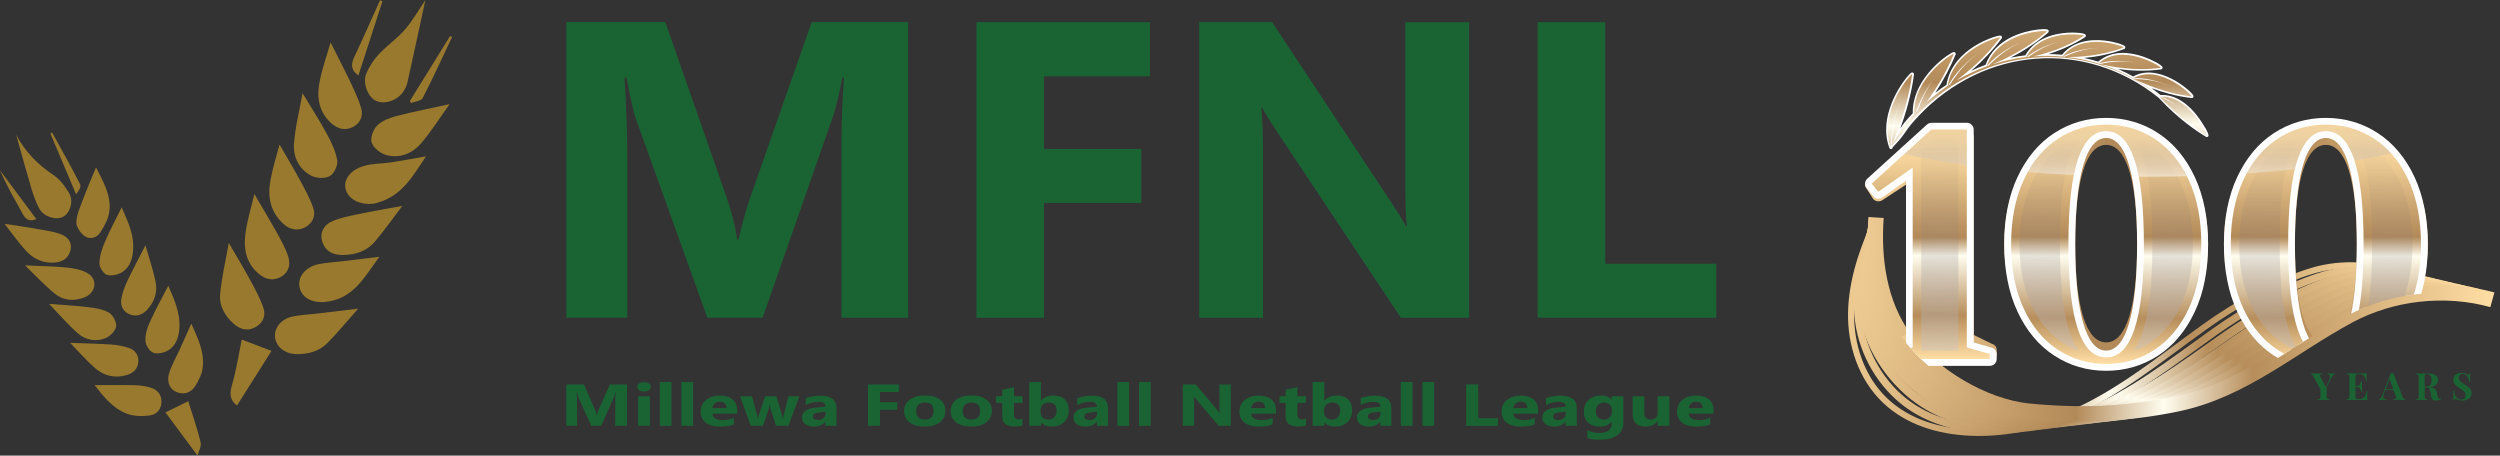 <svg xmlns="http://www.w3.org/2000/svg" xmlns:xlink="http://www.w3.org/1999/xlink" version="1.1" viewBox="105.83 351 383.78 69.94">
  <rect x="105.83" y="351" width="383.78" height="69.94" fill="#333333" stroke="none"/>
  <!-- Generator: Adobe Illustrator 29.7.1, SVG Export Plug-In . SVG Version: 2.1.1 Build 8)  -->
  <defs>
    <style>
      .st0, .st1, .st2, .st3, .st4, .st5, .st6, .st7, .st8 {
        fill: none;
      }

      .st1 {
        stroke: url(#linear-gradient2);
        stroke-miterlimit: 10;
        stroke-width: 1.14px;
      }

      .st2 {
        stroke: url(#linear-gradient1);
        stroke-width: .94px;
      }

      .st2, .st3, .st4, .st5, .st6, .st7, .st8 {
        stroke-miterlimit: 10;
      }

      .st3 {
        stroke: url(#linear-gradient5);
        stroke-width: 1.74px;
      }

      .st4 {
        stroke: url(#linear-gradient3);
        stroke-width: 1.34px;
      }

      .st5 {
        stroke: url(#linear-gradient4);
        stroke-width: 1.54px;
      }

      .st9 {
        fill: url(#linear-gradient9);
      }

      .st10 {
        fill: url(#linear-gradient18);
      }

      .st11 {
        fill: url(#linear-gradient12);
      }

      .st12 {
        fill: url(#linear-gradient16);
      }

      .st13 {
        fill: url(#linear-gradient11);
      }

      .st14 {
        fill: url(#linear-gradient10);
      }

      .st15 {
        fill: url(#linear-gradient14);
      }

      .st16 {
        fill: url(#linear-gradient19);
      }

      .st17 {
        fill: url(#linear-gradient20);
      }

      .st6 {
        stroke: url(#linear-gradient8);
        stroke-width: 2.34px;
      }

      .st7 {
        stroke: url(#linear-gradient7);
        stroke-width: 2.14px;
      }

      .st18 {
        fill: #98792d;
        fill-rule: evenodd;
      }

      .st19 {
        fill: url(#linear-gradient);
      }

      .st8 {
        stroke: url(#linear-gradient6);
        stroke-width: 1.94px;
      }

      .st20 {
        isolation: isolate;
      }

      .st21 {
        fill: #fff;
      }

      .st22 {
        opacity: .5;
      }

      .st22, .st23, .st24, .st25 {
        mix-blend-mode: overlay;
      }

      .st26 {
        fill: #1a6433;
      }

      .st27 {
        clip-path: url(#clippath);
      }

      .st23 {
        fill: url(#linear-gradient15);
      }

      .st23, .st24, .st25 {
        opacity: .7;
      }

      .st24 {
        fill: url(#linear-gradient17);
      }

      .st25 {
        fill: url(#linear-gradient13);
      }
    </style>
    <linearGradient id="linear-gradient" x1="-6420.24" y1="-4146.6" x2="-6420.02" y2="-4098.96" gradientTransform="translate(6840.22 4493.98)" gradientUnits="userSpaceOnUse">
      <stop offset="0" stop-color="#edca92"/>
      <stop offset=".34" stop-color="#b28958"/>
      <stop offset=".48" stop-color="#fffdef"/>
      <stop offset=".62" stop-color="#b78e5b"/>
      <stop offset="1" stop-color="#ffdea4"/>
    </linearGradient>
    <linearGradient id="linear-gradient1" x1="-6450.77" y1="-4092.77" x2="-6366.57" y2="-4089.71" xlink:href="#linear-gradient"/>
    <linearGradient id="linear-gradient2" x1="-6449.94" y1="-4093.06" x2="-6364.45" y2="-4089.96" xlink:href="#linear-gradient"/>
    <linearGradient id="linear-gradient3" x1="-6449.32" y1="-4093.35" x2="-6362.32" y2="-4090.19" xlink:href="#linear-gradient"/>
    <linearGradient id="linear-gradient4" x1="-6448.85" y1="-4093.62" x2="-6360.2" y2="-4090.4" xlink:href="#linear-gradient"/>
    <linearGradient id="linear-gradient5" x1="-6448.52" y1="-4093.89" x2="-6358.07" y2="-4090.6" xlink:href="#linear-gradient"/>
    <linearGradient id="linear-gradient6" x1="-6448.3" y1="-4094.14" x2="-6355.95" y2="-4090.79" xlink:href="#linear-gradient"/>
    <linearGradient id="linear-gradient7" x1="-6448.18" y1="-4094.37" x2="-6353.83" y2="-4090.95" xlink:href="#linear-gradient"/>
    <linearGradient id="linear-gradient8" x1="-6448.13" y1="-4094.57" x2="-6351.71" y2="-4091.07" xlink:href="#linear-gradient"/>
    <clipPath id="clippath">
      <path class="st0" d="M393.57,384.39c-.45,6.41.48,13.17,4.31,18.5,4.05,5.64,12.17,10.52,19.08,11.21,7.82.78,15.16.51,22.91-1.11,10.08-2.12,17.47-8.8,26.3-13.54,6.56-3.52,14.71-4.45,22.01-2.43l-.45-32.89h-95.61l-3.25,16.37,4.7,3.89Z"/>
    </clipPath>
    <linearGradient id="linear-gradient9" x1="-6440.75" y1="-4105.65" x2="-6361.68" y2="-4102.85" gradientTransform="translate(6840.22 4493.98)" gradientUnits="userSpaceOnUse">
      <stop offset="0" stop-color="#edca92"/>
      <stop offset=".37" stop-color="#b28958"/>
      <stop offset=".76" stop-color="#b78e5b"/>
      <stop offset="1" stop-color="#e2be86"/>
    </linearGradient>
    <linearGradient id="linear-gradient10" x1="-6440.72" y1="-4106.62" x2="-6361.78" y2="-4103.83" xlink:href="#linear-gradient9"/>
    <linearGradient id="linear-gradient11" x1="-6440.68" y1="-4107.82" x2="-6361.74" y2="-4105.02" xlink:href="#linear-gradient9"/>
    <linearGradient id="linear-gradient12" x1="-6437.99" y1="-4087.86" x2="-6437.99" y2="-4123.09" gradientTransform="translate(6840.22 4493.98)" gradientUnits="userSpaceOnUse">
      <stop offset="0" stop-color="#ffdea4"/>
      <stop offset=".19" stop-color="#b78e5b"/>
      <stop offset=".45" stop-color="#fffdef"/>
      <stop offset=".53" stop-color="#b28958"/>
      <stop offset=".82" stop-color="#edca92"/>
      <stop offset=".94" stop-color="#ffdea4"/>
    </linearGradient>
    <linearGradient id="linear-gradient13" x1="-6437.64" y1="-4074.31" x2="-6436.59" y2="-4122.35" gradientTransform="translate(6840.22 4493.98)" gradientUnits="userSpaceOnUse">
      <stop offset="0" stop-color="#fff"/>
      <stop offset=".34" stop-color="#c1bec2" stop-opacity=".62"/>
      <stop offset=".66" stop-color="#8a858d" stop-opacity=".29"/>
      <stop offset=".89" stop-color="#69626c" stop-opacity=".08"/>
      <stop offset="1" stop-color="#5c5560" stop-opacity="0"/>
    </linearGradient>
    <linearGradient id="linear-gradient14" x1="-6411.07" y1="-4087.1" x2="-6411.07" y2="-4123.85" xlink:href="#linear-gradient12"/>
    <linearGradient id="linear-gradient15" x1="-6411.77" y1="-4073.74" x2="-6410.71" y2="-4121.78" xlink:href="#linear-gradient13"/>
    <linearGradient id="linear-gradient16" x1="-6377.34" y1="-4087.1" x2="-6377.34" y2="-4123.85" xlink:href="#linear-gradient12"/>
    <linearGradient id="linear-gradient17" x1="-6378.06" y1="-4073" x2="-6377" y2="-4121.04" xlink:href="#linear-gradient13"/>
    <linearGradient id="linear-gradient18" x1="-6437.24" y1="-4115.84" x2="-6437.24" y2="-4137.39" gradientTransform="translate(6840.22 4493.98)" gradientUnits="userSpaceOnUse">
      <stop offset="0" stop-color="#fff"/>
      <stop offset=".04" stop-color="#eae9ea" stop-opacity=".87"/>
      <stop offset=".1" stop-color="#cccace" stop-opacity=".69"/>
      <stop offset=".17" stop-color="#b1aeb3" stop-opacity=".53"/>
      <stop offset=".24" stop-color="#9a969d" stop-opacity=".38"/>
      <stop offset=".31" stop-color="#87828a" stop-opacity=".26"/>
      <stop offset=".4" stop-color="#77717a" stop-opacity=".17"/>
      <stop offset=".49" stop-color="#6b646e" stop-opacity=".09"/>
      <stop offset=".6" stop-color="#625b66" stop-opacity=".04"/>
      <stop offset=".74" stop-color="#5d5661" stop-opacity="0"/>
      <stop offset="1" stop-color="#5c5560" stop-opacity="0"/>
    </linearGradient>
    <linearGradient id="linear-gradient19" x1="-6410.89" y1="-4115.84" x2="-6410.89" y2="-4137.39" xlink:href="#linear-gradient18"/>
    <linearGradient id="linear-gradient20" x1="-6378.42" y1="-4115.84" x2="-6378.42" y2="-4137.39" xlink:href="#linear-gradient18"/>
  </defs>
  <g class="st20">
    <g id="Layer_1">
      <path class="st21" d="M444.33,370.6c-.67-1.21-3.12-5.15-6.73-5.02-.03,0-.07,0-.09.02-.45-.37-.91-.72-1.38-1.06,1.62.6,3.76,1.25,6.14,1.51.06,0,.12,0,.16-.04.08-.05.2-.2.07-.41-.44-.73-5.33-5.03-9.2-2.86-.75-.41-1.51-.79-2.29-1.14,1.76.24,4.1.4,6.57.05.05,0,.09-.03.13-.05.07-.06.11-.16.1-.26-.06-.36-1.68-1.2-2.95-1.64-1.98-.68-4.78-1.1-6.93.76-.72-.22-1.45-.41-2.19-.56,1.68-.15,3.92-.51,6.19-1.38.04-.01.07-.04.1-.06.07-.07.09-.18.06-.27-.13-.39-2.05-.8-2.52-.87-1.82-.31-5.16-.43-7.19,2.08-.69-.06-1.39-.09-2.09-.1,2.1-.66,3.99-1.53,5.63-2.6.03-.02.05-.04.07-.07.06-.08.06-.19.02-.28-.16-.31-1.56-.34-1.99-.35-.02,0-.04,0-.06,0-1.64,0-5.47.36-7.22,3.49-.76.09-1.51.22-2.26.37,1.78-.91,3.81-2.16,5.77-3.86.02-.02.04-.04.05-.07.05-.09.05-.2,0-.29-.17-.25-1.12-.17-1.88-.07-1.87.25-6.34,1.29-7.78,5.38-.75.27-1.49.58-2.21.92,1.85-1.59,3.39-3.23,4.68-4.97.02-.02.03-.04.04-.07.03-.09,0-.21-.06-.28-.08-.08-.19-.2-1.26.16-1.07.35-6.42,2.36-7.19,7.3-.59.39-1.17.81-1.73,1.25,1.3-1.99,2.35-3.97,3.13-5.89,0-.02.02-.05.02-.07,0-.1-.04-.2-.12-.26-.15-.1-.32-.03-.62.14-1.57.89-5.98,4.47-5.86,9.21-.44.47-.87.94-1.26,1.41-.19.22-.42.57-.66.95.76-2.12,1.7-5.1,2.11-8.32,0-.02,0-.04,0-.07-.01-.1-.09-.19-.18-.22-.17-.06-.31.05-.54.29-1.36,1.42-4.84,6.55-3.06,11.28.04.1.14.17.24.17.02,0,.03,0,.05,0,.12-.02.21-.13.21-.25.06-.03.11-.08.13-.15l.33-.35c.54-.56,1.03-1.16,1.46-1.8.33-.49.65-.92.91-1.23.28-.33.56-.65.85-.97.05-.02.09-.05.12-.09.04-.05.08-.11.13-.18,10.12-10.71,25.63-11.91,36.9-2.86,0,.01.02.02.03.03.02.02.06.06.12.13,2.77,2.96,5.4,4.81,7.12,5.84.03.02.07.03.1.04.1.01.2-.03.25-.11.07-.1.15-.22-.47-1.34Z"/>
      <path class="st19" d="M437.6,365.84c1.33.44,3.32,2.18,3.31,2.21-1.47-1.38-3.25-2.09-3.51-2.19-1.24-1.02-2.54-1.92-3.89-2.69,1.01.44,4.54,2.17,8.77,2.63.17-.11-4.95-5.13-8.96-2.77,2.52-.22,5.37,1.07,5.35,1.09-1.84-.83-4.11-1-5.18-.96-1.66-.95-3.39-1.72-5.17-2.29,1.24.25,5.02,1.13,9.21.54.16-.13-5.87-3.98-9.54-.66,2.53-.8,5.63-.17,5.61-.15-1.99-.39-4.31-.05-5.39.24-1.62-.52-3.27-.88-4.94-1.08,1.59-.02,5.02-.12,8.55-1.47.14-.15-6.31-2.57-9.35,1.39-1.46-.13-2.94-.15-4.4-.04,1.69-.39,4.74-1.24,7.68-3.15.12-.17-6.52-1.16-8.87,3.26-1.74.2-3.46.58-5.15,1.12,1.66-.71,5.12-2.25,8.32-5.04.13-.23-7.43-.09-9.24,5.35-1.58.57-3.13,1.29-4.62,2.16,1.62-1.23,4.37-3.46,6.68-6.57.09-.26-7.23,1.68-8.03,7.41-1.11.74-2.19,1.56-3.23,2.47,1.27-1.77,2.92-4.34,4.15-7.36.03-.28-6.3,3.59-6.08,9.22-.45.47-.89.96-1.32,1.47-.49.59-1.31,2.02-1.81,2.8-.07.11-.17.27-.27.47.57-1.52,2.44-5.91,3.08-10.85-.04-.3-5.35,5.74-3.28,11.22-.06-3.39,1.42-6.91,1.43-6.88-.92,2.23-1.26,5.16-1.29,6.6,0,0,0,.01-.01.02h.01s0,.02,0,.03c0-.02.02-.05.03-.07l.36-.37c.53-.54,1.01-1.13,1.43-1.76.35-.52.67-.95.93-1.25.32-.38.65-.75.98-1.1,0,.02-.01.04-.02.06.04-.06.09-.12.14-.19,10.21-10.81,26.09-11.9,37.31-2.86,0,0-.01,0-.01,0,.09.06,2.97,3.4,7.2,5.95.18.02-2.61-6.11-6.97-5.96ZM399.97,368.2c.93-2.89,2.87-5.31,2.87-5.28-1.19,1.51-2.1,3.56-2.61,5.02-.09.09-.17.17-.26.26ZM421.93,357.4c-1.82.44-3.7,1.58-4.68,2.31-.09,0-.19.02-.28.03,2.06-1.69,4.97-2.36,4.96-2.34ZM416,357.51c-2,.85-3.96,2.58-4.87,3.55-.1.04-.2.07-.31.11,1.97-2.36,5.18-3.69,5.17-3.66ZM409.23,359.39c-1.74,1.27-3.29,3.35-4.03,4.56-.1.06-.19.12-.29.18,1.51-2.75,4.32-4.77,4.32-4.74ZM427.89,358.36c-1.93.05-4.06.83-5.11,1.34-.09,0-.18-.02-.27-.03,2.33-1.28,5.39-1.33,5.38-1.31Z"/>
      <g>
        <path class="st2" d="M393.47,385.53c-2.04,4.55-3.57,9.4-3.47,14.34.11,4.94,2.02,10.01,5.97,13.29,7.17,5.96,18.96,4.94,27.1,1.62,7.65-3.12,14.34-8.67,21.23-13.62,4.8-3.45,11.09-7,16.62-8.63,4.42-1.3,9.5-.94,12.97.51"/>
        <path class="st1" d="M393.52,385.37c-1.81,4.81-3.01,9.94-2.35,14.93s3.52,10.01,7.84,12.99c7.36,5.09,18.42,4.32,26.5,1.23,7.39-2.83,13.82-7.99,20.4-12.66,4.62-3.27,10.53-6.61,15.8-8.34,4.74-1.57,10.24-1.44,14.26.09"/>
        <path class="st4" d="M393.57,385.2c-1.58,5.08-2.43,10.48-1.24,15.53s5,10.02,9.71,12.7c7.49,4.26,17.88,3.7,25.9.84,7.13-2.55,13.29-7.31,19.58-11.7,4.45-3.1,9.97-6.23,14.97-8.06s10.99-1.94,15.55-.33"/>
        <path class="st5" d="M393.62,385.04c-1.36,5.35-1.86,11.02-.13,16.12s6.45,10.05,11.59,12.4c7.58,3.47,17.34,3.08,25.3.45,6.86-2.27,12.77-6.64,18.76-10.75,4.27-2.92,9.4-5.88,14.14-7.77,5.38-2.14,11.73-2.44,16.85-.75"/>
        <path class="st3" d="M393.68,384.88c-1.13,5.61-1.28,11.56.98,16.72s7.89,10.11,13.46,12.1c7.64,2.74,16.8,2.45,24.71.06,6.59-2,12.25-5.96,17.93-9.79,4.09-2.75,8.83-5.54,13.32-7.48,5.69-2.46,12.48-2.94,18.14-1.17"/>
        <path class="st8" d="M393.73,384.71c-.91,5.88-.69,12.1,2.09,17.31s9.31,10.21,15.34,11.81c7.7,2.05,16.26,1.81,24.11-.33,6.32-1.73,11.72-5.28,17.11-8.83,3.92-2.57,8.25-5.22,12.49-7.19,5.99-2.79,13.22-3.45,19.43-1.59"/>
        <path class="st7" d="M393.78,384.55c-.68,6.14-.1,12.63,3.2,17.91,3.49,5.54,10.74,10.34,17.21,11.51,7.75,1.4,15.71,1.17,23.51-.72,6.05-1.47,11.2-4.61,16.29-7.88,3.74-2.4,7.66-4.9,11.66-6.9,6.28-3.14,13.97-3.95,20.72-2.01"/>
        <path class="st6" d="M393.83,384.39c-.45,6.41.48,13.17,4.31,18.5,4.05,5.64,12.17,10.52,19.08,11.21,7.82.78,15.16.51,22.91-1.11,10.08-2.12,17.47-8.8,26.3-13.54,6.56-3.52,14.71-4.45,22.01-2.43"/>
      </g>
      <g class="st27">
        <g>
          <g>
            <path class="st9" d="M411.29,405.74h-15.35c-.57,0-1.04,0-1.04-.54v-.7c0-.43.31-.81.76-.93l2.77-1.16v-23.07l-3.64,2.39c-.45.29-1.07.21-1.41-.19l-1.01-1.58c-.34-.4-.29-.98.11-1.32l9.16-7.3c.19-.16.44-.25.7-.25h5.44c.57,0,1.04.43,1.04.97v30.36l2.77,1.35c.45.12.76.5.76.93v.7c0,.53-.47.35-1.04.35ZM400.21,403.8h6.8c-.18-.18-.29-.41-.29-.67v-30.12h-3.99l-6.04,5.08,2.17-1.42c.32-.21.73-.23,1.08-.07.35.17.56.5.56.86v25.67c0,.26-.11.49-.29.67Z"/>
            <path class="st14" d="M429.15,406.44c-2.91,0-5.59-.73-7.97-2.17h0c-2.37-1.43-4.27-3.54-5.64-6.27-1.35-2.69-2.04-5.92-2.04-9.6s.68-6.91,2.04-9.6c1.37-2.72,3.26-4.83,5.64-6.27,2.38-1.44,5.06-2.17,7.97-2.17s5.59.73,7.97,2.17c2.37,1.43,4.27,3.54,5.64,6.27,1.35,2.69,2.04,5.92,2.04,9.6s-.68,6.91-2.04,9.6c-1.37,2.73-3.27,4.84-5.64,6.27-2.38,1.44-5.06,2.17-7.97,2.17ZM432.56,372.72c2.3,2.32,3.43,7.51,3.43,15.68s-1.13,13.36-3.43,15.68c1.21-.31,2.36-.79,3.43-1.44,2.04-1.23,3.68-3.07,4.89-5.47,1.22-2.43,1.84-5.38,1.84-8.78s-.62-6.35-1.84-8.78c-1.2-2.39-2.85-4.23-4.89-5.47-1.07-.65-2.22-1.13-3.43-1.44ZM425.75,372.72c-1.21.31-2.36.79-3.43,1.44-2.04,1.23-3.68,3.07-4.88,5.47-1.22,2.43-1.84,5.38-1.84,8.78s.62,6.35,1.84,8.78c1.2,2.39,2.85,4.23,4.88,5.47h0c1.07.65,2.22,1.13,3.43,1.44-2.3-2.32-3.43-7.51-3.43-15.68s1.13-13.36,3.43-15.68ZM429.15,373.24c-3.06,0-4.75,5.38-4.75,15.16s1.69,15.16,4.75,15.16,4.75-5.38,4.75-15.16-1.69-15.16-4.75-15.16Z"/>
            <path class="st13" d="M462.88,406.44c-2.91,0-5.59-.73-7.97-2.17h0c-2.37-1.43-4.27-3.54-5.64-6.27-1.35-2.69-2.04-5.92-2.04-9.6s.68-6.91,2.04-9.6c1.37-2.72,3.26-4.83,5.64-6.27,2.38-1.44,5.06-2.17,7.97-2.17s5.59.73,7.97,2.17c2.37,1.43,4.27,3.54,5.64,6.27,1.35,2.69,2.04,5.92,2.04,9.6s-.68,6.91-2.04,9.6c-1.37,2.73-3.27,4.84-5.64,6.27-2.38,1.44-5.06,2.17-7.97,2.17ZM466.28,372.72c2.3,2.32,3.43,7.51,3.43,15.68s-1.13,13.36-3.43,15.68c1.21-.31,2.36-.79,3.43-1.44,2.04-1.23,3.68-3.07,4.89-5.47,1.22-2.43,1.84-5.38,1.84-8.78s-.62-6.35-1.84-8.78c-1.2-2.39-2.85-4.23-4.89-5.47-1.07-.65-2.22-1.13-3.43-1.44ZM459.48,372.72c-1.21.31-2.36.79-3.43,1.44-2.04,1.23-3.68,3.07-4.88,5.47-1.22,2.43-1.84,5.38-1.84,8.78s.62,6.35,1.84,8.78c1.2,2.39,2.85,4.23,4.88,5.47h0c1.07.65,2.22,1.13,3.43,1.44-2.3-2.32-3.43-7.51-3.43-15.68s1.13-13.36,3.43-15.68ZM462.88,373.24c-3.06,0-4.75,5.38-4.75,15.16s1.69,15.16,4.75,15.16,4.75-5.38,4.75-15.16-1.69-15.16-4.75-15.16Z"/>
          </g>
          <g>
            <path class="st21" d="M411.29,407.16h-15.35c-.57,0-1.04-.47-1.04-1.04v-.75c0-.46.31-.87.76-1l2.77-.79v-24.84l-3.64,2.57c-.45.32-1.07.23-1.41-.2l-1.01-1.26c-.34-.43-.29-1.05.11-1.42l9.16-8.31c.19-.17.44-.27.7-.27h5.44c.57,0,1.04.47,1.04,1.04v32.69l2.77.79c.45.13.76.54.76,1v.75c0,.57-.47,1.04-1.04,1.04ZM400.21,405.08h6.8c-.18-.19-.29-.44-.29-.72v-32.43h-3.99l-6.04,5.47,2.17-1.53c.32-.22.73-.25,1.08-.07.35.18.56.54.56.92v27.63c0,.28-.11.53-.29.72Z"/>
            <path class="st21" d="M429.15,407.92c-2.91,0-5.59-.78-7.97-2.33h0c-2.37-1.54-4.27-3.81-5.64-6.75-1.35-2.89-2.04-6.37-2.04-10.33s.68-7.44,2.04-10.33c1.37-2.93,3.26-5.2,5.64-6.75,2.38-1.55,5.06-2.33,7.97-2.33s5.59.78,7.97,2.33c2.37,1.54,4.27,3.81,5.64,6.75,1.35,2.9,2.04,6.37,2.04,10.33s-.68,7.44-2.04,10.33c-1.37,2.94-3.27,5.21-5.64,6.75-2.38,1.55-5.06,2.33-7.97,2.33ZM432.56,371.62c2.3,2.5,3.43,8.08,3.43,16.88s-1.13,14.39-3.43,16.88c1.21-.33,2.36-.85,3.43-1.55,2.04-1.33,3.68-3.31,4.89-5.88,1.22-2.62,1.84-5.8,1.84-9.45s-.62-6.83-1.84-9.45c-1.2-2.58-2.85-4.56-4.89-5.88-1.07-.7-2.22-1.22-3.43-1.55ZM425.75,371.62c-1.21.33-2.36.85-3.43,1.55-2.04,1.33-3.68,3.31-4.88,5.88-1.22,2.62-1.84,5.8-1.84,9.45s.62,6.83,1.84,9.45c1.2,2.58,2.85,4.56,4.88,5.88h0c1.07.7,2.22,1.22,3.43,1.55-2.3-2.5-3.43-8.08-3.43-16.88s1.13-14.39,3.43-16.88ZM429.15,372.18c-3.06,0-4.75,5.8-4.75,16.32s1.69,16.32,4.75,16.32,4.75-5.8,4.75-16.32-1.69-16.32-4.75-16.32Z"/>
            <path class="st21" d="M462.88,407.92c-2.91,0-5.59-.78-7.97-2.33h0c-2.37-1.54-4.27-3.81-5.64-6.75-1.35-2.89-2.04-6.37-2.04-10.33s.68-7.44,2.04-10.33c1.37-2.93,3.26-5.2,5.64-6.75,2.38-1.55,5.06-2.33,7.97-2.33s5.59.78,7.97,2.33c2.37,1.54,4.27,3.81,5.64,6.75,1.35,2.9,2.04,6.37,2.04,10.33s-.68,7.44-2.04,10.33c-1.37,2.94-3.27,5.21-5.64,6.75-2.38,1.55-5.06,2.33-7.97,2.33ZM466.28,371.62c2.3,2.5,3.43,8.08,3.43,16.88s-1.13,14.39-3.43,16.88c1.21-.33,2.36-.85,3.43-1.55,2.04-1.33,3.68-3.31,4.89-5.88,1.22-2.62,1.84-5.8,1.84-9.45s-.62-6.83-1.84-9.45c-1.2-2.58-2.85-4.56-4.89-5.88-1.07-.7-2.22-1.22-3.43-1.55ZM459.48,371.62c-1.21.33-2.36.85-3.43,1.55-2.04,1.33-3.68,3.31-4.88,5.88-1.22,2.62-1.84,5.8-1.84,9.45s.62,6.83,1.84,9.45c1.2,2.58,2.85,4.56,4.88,5.88h0c1.07.7,2.22,1.22,3.43,1.55-2.3-2.5-3.43-8.08-3.43-16.88s1.13-14.39,3.43-16.88ZM462.88,372.18c-3.06,0-4.75,5.8-4.75,16.32s1.69,16.32,4.75,16.32,4.75-5.8,4.75-16.32-1.69-16.32-4.75-16.32Z"/>
          </g>
          <g>
            <path class="st11" d="M395.93,406.12v-.76l3.52-1.01v-27.63l-5.28,3.72-1.01-1.26,9.16-8.31h5.44v33.47l3.52,1.01v.76h-15.35Z"/>
            <polygon class="st25" points="400.76 404.82 400.76 374.22 400.01 374.74 402.83 372.19 406.46 372.19 406.46 404.82 400.76 404.82"/>
            <path class="st15" d="M421.76,404.71c-2.21-1.44-3.97-3.55-5.26-6.32-1.29-2.77-1.94-6.07-1.94-9.89s.65-7.12,1.94-9.89c1.29-2.77,3.05-4.87,5.26-6.32,2.21-1.44,4.68-2.16,7.4-2.16s5.18.72,7.4,2.16c2.21,1.44,3.97,3.55,5.26,6.32,1.29,2.77,1.94,6.07,1.94,9.89s-.65,7.12-1.94,9.89c-1.29,2.77-3.05,4.87-5.26,6.32-2.21,1.44-4.68,2.16-7.4,2.16s-5.18-.72-7.4-2.16ZM434.94,388.5c0-11.58-1.93-17.37-5.79-17.37s-5.79,5.79-5.79,17.37,1.93,17.37,5.79,17.37,5.79-5.79,5.79-17.37Z"/>
            <path class="st23" d="M433.34,404.86c2.53-3.58,2.9-10.64,2.9-16.36s-.37-12.79-2.9-16.36c.87.31,1.71.73,2.5,1.24,2,1.3,3.61,3.25,4.79,5.78,1.2,2.58,1.82,5.72,1.82,9.34s-.61,6.76-1.82,9.34c-1.18,2.53-2.79,4.48-4.79,5.78-.79.52-1.63.93-2.5,1.24ZM424.96,404.86c-.87-.31-1.71-.73-2.5-1.24-2-1.3-3.61-3.24-4.79-5.78-1.2-2.58-1.82-5.72-1.82-9.34s.61-6.76,1.82-9.34c1.18-2.53,2.79-4.47,4.79-5.78.79-.52,1.63-.93,2.5-1.24-2.53,3.58-2.9,10.64-2.9,16.36s.37,12.79,2.9,16.36Z"/>
            <path class="st12" d="M455.48,404.71c-2.21-1.44-3.97-3.55-5.26-6.32-1.29-2.77-1.94-6.07-1.94-9.89s.65-7.12,1.94-9.89c1.29-2.77,3.05-4.87,5.26-6.32,2.21-1.44,4.68-2.16,7.4-2.16s5.18.72,7.4,2.16c2.21,1.44,3.97,3.55,5.26,6.32,1.29,2.77,1.94,6.07,1.94,9.89s-.65,7.12-1.94,9.89c-1.29,2.77-3.05,4.87-5.26,6.32-2.21,1.44-4.68,2.16-7.4,2.16s-5.18-.72-7.4-2.16ZM468.67,388.5c0-11.58-1.93-17.37-5.79-17.37s-5.79,5.79-5.79,17.37,1.93,17.37,5.79,17.37,5.79-5.79,5.79-17.37Z"/>
            <path class="st24" d="M467.07,404.86c2.53-3.58,2.9-10.64,2.9-16.36s-.37-12.79-2.9-16.36c.87.31,1.71.73,2.5,1.24,2,1.3,3.61,3.25,4.79,5.78,1.2,2.58,1.82,5.72,1.82,9.34s-.61,6.76-1.82,9.34c-1.18,2.53-2.79,4.48-4.79,5.78-.79.52-1.63.93-2.5,1.24ZM458.69,404.86c-.87-.31-1.71-.73-2.5-1.24-2-1.3-3.61-3.24-4.79-5.78-1.2-2.58-1.82-5.72-1.82-9.34s.61-6.76,1.82-9.34c1.18-2.53,2.79-4.47,4.79-5.78.79-.52,1.63-.93,2.5-1.24-2.53,3.58-2.9,10.64-2.9,16.36s.37,12.79,2.9,16.36Z"/>
            <g class="st22">
              <path class="st10" d="M402.33,370.89l-4.13,3.74c2.83.66,6.04,1.25,9.56,1.75v-5.49h-5.44Z"/>
              <path class="st16" d="M436.55,372.3c-2.21-1.44-4.68-2.16-7.4-2.16s-5.18.72-7.4,2.16c-1.88,1.23-3.43,2.93-4.64,5.11,2.28.19,4.65.35,7.08.46.91-4.49,2.56-6.73,4.96-6.73s4.12,2.33,5.01,6.99c.38,0,.77,0,1.15,0,2.11,0,4.18-.03,6.22-.08-1.26-2.49-2.92-4.41-4.99-5.76Z"/>
              <path class="st17" d="M470.28,372.3c-2.21-1.44-4.68-2.16-7.4-2.16s-5.18.72-7.4,2.16c-1.94,1.27-3.53,3.04-4.76,5.32,2.56-.18,5.03-.4,7.4-.65.94-3.88,2.53-5.83,4.76-5.83,1.97,0,3.44,1.52,4.4,4.54,2-.35,3.87-.74,5.59-1.16-.78-.86-1.65-1.61-2.6-2.23Z"/>
            </g>
          </g>
        </g>
      </g>
      <g>
        <path class="st26" d="M464.22,408.32v.12c-.17.06-.34.25-.55.66l-.68,1.35v1.34c0,.42.07.48.43.5v.12c-.21-.01-.57-.02-.89-.02-.35,0-.71,0-.9.02v-.12c.37-.02.43-.08.43-.5v-.98l-1.11-2.05c-.14-.26-.25-.32-.34-.32v-.12c.2.02.42.03.68.03.34,0,.76-.01,1.09-.03v.12c-.23,0-.44.02-.44.17,0,.03.01.08.04.13l.88,1.69.45-.9c.16-.31.23-.54.23-.71,0-.27-.19-.37-.48-.38v-.12c.26.01.48.02.72.02.17,0,.32,0,.44-.02Z"/>
        <path class="st26" d="M469.27,412.41c-.39-.02-.93-.02-1.32-.02s-1.25,0-1.88.02v-.12c.37-.02.43-.08.43-.5v-2.86c0-.42-.07-.48-.43-.5v-.12c.63.02,1.49.02,1.88.02.35,0,.85,0,1.21-.02-.03.34-.04.69-.04.85,0,.15,0,.3.02.39h-.13c-.12-.85-.42-1.11-.95-1.11h-.24c-.34,0-.4.05-.4.41v1.43h.19c.46,0,.63-.45.69-.76h.13c-.02.25-.02.41-.02.54,0,.11,0,.19,0,.28,0,.19,0,.38.03.82h-.13c-.06-.41-.24-.76-.7-.76h-.19v1.45c0,.36.06.41.4.41h.28c.52,0,.87-.3,1.01-1.23h.13c-.01.12-.02.3-.02.48,0,.17,0,.53.04.88Z"/>
        <path class="st26" d="M474.67,411.92c.11.28.25.36.36.37v.12c-.23-.01-.56-.02-.88-.02-.36,0-.69,0-.88.02v-.12c.28-.01.41-.05.41-.21,0-.07-.02-.16-.07-.27l-.35-.95h-1.25l-.16.4c-.11.28-.16.49-.16.64,0,.3.2.38.51.39v.12c-.26-.01-.48-.02-.72-.02-.17,0-.33,0-.44.02v-.12c.17-.03.34-.18.5-.61l1.31-3.38c.06,0,.13,0,.2,0s.14,0,.2,0l1.4,3.61ZM472.66,409.19l-.6,1.55h1.17l-.57-1.55Z"/>
        <path class="st26" d="M480.61,412.15c-.21.24-.43.34-.77.34-.41,0-.69-.14-.78-.63l-.1-.57c-.08-.48-.18-.82-.54-.82h-.37v1.33c0,.42.07.48.43.5v.12c-.21-.01-.55-.02-.87-.02-.37,0-.72,0-.91.02v-.12c.37-.02.43-.08.43-.5v-2.86c0-.42-.07-.48-.43-.5v-.12c.19.01.55.02.88.02.38,0,.76-.01.91-.01,1.07,0,1.6.37,1.6,1,0,.47-.28,1-1.3,1.12h0c.7.06,1.01.28,1.11.76l.13.59c.06.31.13.41.27.41.1,0,.16-.04.23-.13l.08.07ZM478.04,408.93v1.42h.25c.68,0,.83-.43.83-.96,0-.61-.19-.96-.72-.96-.3,0-.36.1-.36.5Z"/>
        <path class="st26" d="M484.59,408.47c.09.06.14.08.19.08.08,0,.1-.09.13-.25h.13c-.02.23-.03.5-.03,1.32h-.13c-.04-.6-.36-1.23-.98-1.23-.37,0-.63.22-.63.59,0,.47.35.65,1,1.09.55.36.97.68.97,1.3,0,.76-.66,1.12-1.43,1.12-.48,0-.73-.11-.93-.21-.09-.06-.15-.08-.2-.08-.08,0-.1.09-.13.25h-.13c.02-.27.02-.64.02-1.56h.13c.05.77.31,1.45,1.05,1.45.4,0,.72-.21.72-.65,0-.47-.36-.75-.87-1.07-.55-.35-1.03-.67-1.03-1.32,0-.73.62-1.05,1.29-1.05.45,0,.66.12.84.22Z"/>
      </g>
      <g>
        <g>
          <path class="st26" d="M202.1,416.37h-1.82v-3.8c0-.41.02-.86.07-1.36h-.05c-.09.39-.18.67-.26.84l-1.92,4.32h-1.51l-1.95-4.27c-.05-.12-.14-.41-.26-.89h-.05c.05.63.07,1.18.07,1.65v3.51h-1.66v-6.35h2.7l1.67,3.77c.13.3.23.6.29.91h.03c.1-.35.21-.66.33-.92l1.67-3.76h2.63v6.35Z"/>
          <path class="st26" d="M204.7,411.11c-.3,0-.55-.07-.75-.21-.19-.14-.29-.31-.29-.52s.1-.38.29-.51c.19-.13.44-.2.75-.2s.56.07.75.2.29.3.29.51-.1.39-.29.52c-.19.14-.44.2-.75.2ZM205.59,416.37h-1.8v-4.54h1.8v4.54Z"/>
          <path class="st26" d="M208.91,416.37h-1.8v-6.72h1.8v6.72Z"/>
          <path class="st26" d="M212.23,416.37h-1.8v-6.72h1.8v6.72Z"/>
          <path class="st26" d="M219,414.5h-3.81c.06.66.6.99,1.6.99.64,0,1.21-.12,1.69-.35v1.01c-.54.22-1.24.34-2.11.34-.94,0-1.68-.2-2.2-.61-.52-.41-.78-.97-.78-1.7s.28-1.35.84-1.79c.56-.44,1.26-.66,2.08-.66s1.51.2,1.98.59c.47.39.7.93.7,1.6v.59ZM217.33,413.64c0-.65-.34-.97-1.02-.97-.29,0-.54.09-.75.28-.21.19-.34.42-.39.7h2.15Z"/>
          <path class="st26" d="M228.54,411.83l-1.68,4.54h-1.89l-.86-2.66c-.06-.18-.09-.37-.1-.58h-.03c-.03.23-.07.42-.11.56l-.92,2.68h-1.87l-1.65-4.54h1.84l.8,2.96c.04.14.07.31.09.5h.03c.02-.21.05-.38.1-.52l1-2.94h1.72l.9,2.96c.02.07.05.24.08.51h.04c.02-.17.05-.34.09-.51l.76-2.96h1.67Z"/>
          <path class="st26" d="M234.25,416.37h-1.71v-.65h-.02c-.39.51-.97.76-1.74.76-.57,0-1.01-.12-1.34-.37-.32-.25-.49-.58-.49-1,0-.88.67-1.39,2.01-1.52l1.59-.16c0-.5-.35-.74-1.04-.74s-1.36.16-1.99.48v-1.05c.25-.1.59-.19,1.03-.27.44-.08.83-.11,1.19-.11,1.67,0,2.5.65,2.5,1.94v2.71ZM232.56,414.52v-.31l-1.06.11c-.59.06-.88.26-.88.62,0,.16.07.29.21.39.14.1.34.15.58.15.34,0,.61-.09.83-.27.21-.18.32-.41.32-.69Z"/>
          <path class="st26" d="M243.81,411.18h-2.89v1.56h2.65v1.16h-2.65v2.47h-1.84v-6.35h4.73v1.16Z"/>
          <path class="st26" d="M247.77,416.48c-.97,0-1.74-.21-2.3-.64-.56-.42-.84-1-.84-1.73s.29-1.34.87-1.76c.58-.42,1.36-.64,2.35-.64s1.73.21,2.28.64c.55.42.83.98.83,1.68,0,.75-.28,1.35-.85,1.79s-1.35.66-2.34.66ZM247.81,412.79c-.43,0-.76.11-.99.34-.24.23-.35.55-.35.97,0,.87.45,1.31,1.36,1.31s1.3-.45,1.3-1.34c0-.85-.44-1.27-1.31-1.27Z"/>
          <path class="st26" d="M254.91,416.48c-.97,0-1.74-.21-2.3-.64-.56-.42-.84-1-.84-1.73s.29-1.34.87-1.76c.58-.42,1.36-.64,2.35-.64s1.73.21,2.28.64c.55.42.83.98.83,1.68,0,.75-.28,1.35-.85,1.79-.57.44-1.35.66-2.34.66ZM254.96,412.79c-.43,0-.76.11-.99.34-.24.23-.35.55-.35.97,0,.87.45,1.31,1.36,1.31s1.3-.45,1.3-1.34c0-.85-.44-1.27-1.31-1.27Z"/>
          <path class="st26" d="M262.8,416.31c-.27.11-.67.16-1.2.16-1.27,0-1.91-.51-1.91-1.54v-2.08h-.95v-1.03h.95v-.98l1.8-.4v1.38h1.31v1.03h-1.31v1.83c0,.47.24.71.72.71.19,0,.39-.04.59-.13v1.04Z"/>
          <path class="st26" d="M265.65,415.84h-.02v.53h-1.8v-6.72h1.8v2.86h.02c.45-.53,1.08-.79,1.9-.79.75,0,1.33.2,1.74.6.41.4.61.95.61,1.65,0,.76-.24,1.36-.71,1.82-.47.46-1.11.69-1.91.69-.72,0-1.26-.21-1.63-.64ZM265.59,413.93v.46c0,.29.11.53.32.73.22.19.49.29.83.29.41,0,.73-.12.96-.37.23-.25.34-.6.34-1.05,0-.38-.1-.67-.31-.88-.21-.21-.5-.32-.89-.32-.36,0-.66.1-.9.31-.24.21-.36.48-.36.82Z"/>
          <path class="st26" d="M275.93,416.37h-1.71v-.65h-.02c-.39.51-.97.76-1.74.76-.57,0-1.01-.12-1.34-.37-.32-.25-.49-.58-.49-1,0-.88.67-1.39,2.01-1.52l1.59-.16c0-.5-.35-.74-1.04-.74s-1.36.16-1.99.48v-1.05c.25-.1.59-.19,1.03-.27.44-.08.83-.11,1.19-.11,1.67,0,2.5.65,2.5,1.94v2.71ZM274.23,414.52v-.31l-1.06.11c-.59.06-.88.26-.88.62,0,.16.07.29.21.39.14.1.34.15.58.15.34,0,.61-.09.83-.27.21-.18.32-.41.32-.69Z"/>
          <path class="st26" d="M279.16,416.37h-1.8v-6.72h1.8v6.72Z"/>
          <path class="st26" d="M282.48,416.37h-1.8v-6.72h1.8v6.72Z"/>
          <path class="st26" d="M294.76,416.37h-1.86l-3.37-3.99c-.2-.23-.34-.41-.41-.53h-.02c.03.22.05.57.05,1.03v3.49h-1.74v-6.35h1.99l3.25,3.87c.15.17.28.35.41.52h.02c-.03-.15-.05-.44-.05-.87v-3.51h1.74v6.35Z"/>
          <path class="st26" d="M301.71,414.5h-3.81c.06.66.59.99,1.6.99.64,0,1.21-.12,1.69-.35v1.01c-.54.22-1.24.34-2.11.34-.94,0-1.68-.2-2.2-.61-.52-.41-.78-.97-.78-1.7s.28-1.35.84-1.79c.56-.44,1.26-.66,2.08-.66s1.51.2,1.98.59c.47.39.7.93.7,1.6v.59ZM300.03,413.64c0-.65-.34-.97-1.02-.97-.29,0-.54.09-.75.28-.21.19-.34.42-.39.7h2.15Z"/>
          <path class="st26" d="M306.31,416.31c-.27.11-.67.16-1.2.16-1.27,0-1.91-.51-1.91-1.54v-2.08h-.95v-1.03h.95v-.98l1.8-.4v1.38h1.31v1.03h-1.31v1.83c0,.47.24.71.73.71.19,0,.39-.04.59-.13v1.04Z"/>
          <path class="st26" d="M309.15,415.84h-.02v.53h-1.8v-6.72h1.8v2.86h.02c.45-.53,1.08-.79,1.9-.79.75,0,1.33.2,1.74.6.41.4.61.95.61,1.65,0,.76-.24,1.36-.71,1.82-.48.46-1.11.69-1.91.69-.72,0-1.26-.21-1.63-.64ZM309.1,413.93v.46c0,.29.11.53.33.73.22.19.49.29.83.29.41,0,.73-.12.96-.37.23-.25.34-.6.34-1.05,0-.38-.1-.67-.31-.88-.21-.21-.5-.32-.89-.32-.36,0-.66.1-.9.31-.24.21-.36.48-.36.82Z"/>
          <path class="st26" d="M319.44,416.37h-1.71v-.65h-.02c-.39.51-.97.76-1.74.76-.57,0-1.01-.12-1.34-.37-.33-.25-.49-.58-.49-1,0-.88.67-1.39,2.01-1.52l1.59-.16c0-.5-.35-.74-1.04-.74s-1.36.16-1.99.48v-1.05c.25-.1.59-.19,1.03-.27.44-.08.83-.11,1.19-.11,1.67,0,2.5.65,2.5,1.94v2.71ZM317.74,414.52v-.31l-1.06.11c-.59.06-.88.26-.88.62,0,.16.07.29.21.39.14.1.34.15.58.15.34,0,.61-.09.83-.27.21-.18.32-.41.32-.69Z"/>
          <path class="st26" d="M322.67,416.37h-1.8v-6.72h1.8v6.72Z"/>
          <path class="st26" d="M325.99,416.37h-1.8v-6.72h1.8v6.72Z"/>
          <path class="st26" d="M335.78,416.37h-4.87v-6.35h1.84v5.19h3.03v1.16Z"/>
          <path class="st26" d="M341.95,414.5h-3.81c.06.66.6.99,1.6.99.64,0,1.21-.12,1.69-.35v1.01c-.54.22-1.24.34-2.11.34-.94,0-1.68-.2-2.2-.61-.52-.41-.78-.97-.78-1.7s.28-1.35.84-1.79c.56-.44,1.25-.66,2.08-.66s1.51.2,1.98.59c.47.39.7.93.7,1.6v.59ZM340.28,413.64c0-.65-.34-.97-1.02-.97-.29,0-.54.09-.75.28-.21.19-.34.42-.39.7h2.15Z"/>
          <path class="st26" d="M347.89,416.37h-1.71v-.65h-.02c-.39.51-.97.76-1.74.76-.57,0-1.01-.12-1.34-.37-.32-.25-.49-.58-.49-1,0-.88.67-1.39,2.01-1.52l1.59-.16c0-.5-.35-.74-1.04-.74s-1.36.16-1.99.48v-1.05c.25-.1.6-.19,1.03-.27.44-.08.83-.11,1.19-.11,1.67,0,2.5.65,2.5,1.94v2.71ZM346.19,414.52v-.31l-1.06.11c-.59.06-.88.26-.88.62,0,.16.07.29.21.39.14.1.34.15.58.15.34,0,.61-.09.83-.27.21-.18.32-.41.32-.69Z"/>
          <path class="st26" d="M355.05,415.85c0,.84-.31,1.49-.94,1.96-.63.46-1.54.69-2.73.69-.79,0-1.41-.09-1.87-.26v-1.18c.6.27,1.21.41,1.82.41s1.08-.12,1.42-.37c.33-.25.5-.59.5-1.02v-.36h-.02c-.41.51-1.02.76-1.82.76-.75,0-1.34-.2-1.78-.61-.44-.41-.66-.95-.66-1.64,0-.77.24-1.38.73-1.83.49-.45,1.13-.68,1.92-.68.71,0,1.24.21,1.6.64h.02v-.53h1.8v4.02ZM353.27,414.19v-.36c0-.29-.11-.53-.33-.73-.22-.2-.5-.3-.85-.3-.4,0-.71.12-.94.36-.23.24-.34.58-.34,1.02,0,.38.11.68.33.9.22.22.51.33.89.33s.67-.11.9-.33c.23-.22.35-.52.35-.88Z"/>
          <path class="st26" d="M362.1,416.37h-1.8v-.69h-.03c-.45.53-1.04.8-1.79.8-1.35,0-2.03-.64-2.03-1.91v-2.74h1.8v2.61c0,.64.33.96.98.96.32,0,.58-.09.78-.26.19-.18.29-.41.29-.72v-2.6h1.8v4.54Z"/>
          <path class="st26" d="M368.87,414.5h-3.81c.06.66.6.99,1.6.99.64,0,1.21-.12,1.7-.35v1.01c-.54.22-1.24.34-2.11.34-.94,0-1.68-.2-2.2-.61-.52-.41-.78-.97-.78-1.7s.28-1.35.85-1.79c.56-.44,1.26-.66,2.08-.66s1.51.2,1.98.59c.47.39.7.93.7,1.6v.59ZM367.2,413.64c0-.65-.34-.97-1.02-.97-.29,0-.54.09-.75.28-.21.19-.34.42-.39.7h2.15Z"/>
        </g>
        <g>
          <path class="st26" d="M245.25,399.78h-10.24v-27.15c0-2.93.13-6.17.39-9.72h-.26c-.54,2.78-1.02,4.79-1.45,6.01l-10.79,30.85h-8.48l-10.98-30.54c-.3-.82-.78-2.93-1.45-6.33h-.29c.28,4.47.42,8.4.42,11.77v25.1h-9.35v-45.38h15.19l9.41,26.9c.75,2.15,1.3,4.31,1.64,6.49h.19c.58-2.51,1.19-4.69,1.83-6.55l9.41-26.84h14.8v45.38Z"/>
          <path class="st26" d="M282.35,362.72h-16.25v11.14h14.93v8.29h-14.93v17.63h-10.37v-45.38h26.62v8.32Z"/>
          <path class="st26" d="M331.35,399.78h-10.47l-18.98-28.51c-1.11-1.67-1.88-2.92-2.31-3.77h-.13c.17,1.6.26,4.05.26,7.34v24.94h-9.79v-45.38h11.18l18.27,27.63c.84,1.25,1.61,2.48,2.31,3.7h.13c-.17-1.05-.26-3.13-.26-6.23v-25.09h9.8v45.38Z"/>
          <path class="st26" d="M369.31,399.78h-27.43v-45.38h10.37v37.09h17.05v8.29Z"/>
        </g>
        <g>
          <path class="st18" d="M171.13,351.01c-.93,4.3-1.83,8.49-2.76,12.67-.1.46-.33.92-.58,1.32-.89,1.41-2.91,2.1-4.24,1.48-1.24-.57-2.11-2.76-1.48-4.22.46-1.07,1.13-2.1,1.92-2.95,1.25-1.33,2.8-2.39,4-3.77,1.17-1.35,2.06-2.94,3.15-4.54Z"/>
          <path class="st18" d="M144.87,380.78c1.16,1.98,2.24,3.75,3.25,5.56.72,1.31,1.49,2.63,1.95,4.03.38,1.16.14,2.42-1.09,3.12-1.23.69-2.39.42-3.44-.47-1.91-1.6-2.33-3.78-2.05-6.03.26-2.11.92-4.17,1.39-6.21Z"/>
          <path class="st18" d="M148.74,373.19c1.07,1.85,2.14,3.62,3.13,5.45.76,1.4,1.54,2.82,2.06,4.32.4,1.16-.11,2.3-1.22,2.91-1.22.67-2.43.38-3.44-.56-1.92-1.79-2.39-4.09-1.94-6.55.35-1.95.96-3.84,1.41-5.58Z"/>
          <path class="st18" d="M171.22,375.02c-1.83,2.65-3.46,5.9-7.22,7.03-.26.08-.52.18-.78.21-2.12.28-3.96-.68-4.34-2.26-.34-1.45.72-2.92,2.86-3.54,1.28-.37,2.67-.32,4-.52,1.83-.28,3.66-.62,5.48-.93Z"/>
          <path class="st18" d="M156.57,357.5c1.03,2.05,2.02,3.93,2.93,5.85.66,1.39,1.35,2.8,1.78,4.27.34,1.17-.14,2.31-1.28,2.88-1.17.59-2.29.32-3.29-.56-1.81-1.6-2.25-3.73-1.9-5.91.36-2.25,1.18-4.43,1.77-6.53Z"/>
          <path class="st18" d="M174.84,367c-1.45,2.02-2.78,4.16-4.4,6.04-1.32,1.53-3.23,2.3-5.25,1.78-.9-.23-1.99-1.07-2.29-1.89-.26-.71.21-2.04.82-2.65.73-.74,1.9-1.18,2.95-1.46,2.62-.68,5.28-1.2,8.18-1.83Z"/>
          <path class="st18" d="M140.95,388.29c1.25,2.15,2.3,3.88,3.27,5.67.76,1.4,1.54,2.82,2.05,4.32.42,1.23-.1,2.36-1.32,2.99-1.22.63-2.33.25-3.28-.6-1.31-1.17-2.2-2.72-2.05-4.43.23-2.64.86-5.24,1.33-7.95Z"/>
          <path class="st18" d="M164.06,390.43c-2.24,3-3.98,6.58-8.45,6.93-2.07.16-3.58-.8-3.82-2.41-.23-1.54,1.01-3.01,2.99-3.41,1.11-.22,2.25-.28,3.37-.41,1.91-.23,3.81-.46,5.9-.71Z"/>
          <path class="st18" d="M152.27,365.29c1.38,2.29,2.67,4.29,3.8,6.38.67,1.25,1.32,2.61,1.53,3.98.11.76-.5,2.04-1.15,2.39-.74.4-2.06.33-2.84-.07-1.86-.97-2.79-2.86-2.65-4.85.18-2.63.86-5.22,1.32-7.82Z"/>
          <path class="st18" d="M167.58,382.62c-1.33,1.75-2.69,3.7-4.23,5.5-1.3,1.52-3.13,2.06-5.11,2.02-1.45-.03-2.54-.7-2.95-2.09-.41-1.4.3-2.52,1.51-3.07,1.2-.54,2.55-.79,3.85-1.07,2.24-.47,4.5-.85,6.93-1.3Z"/>
          <path class="st18" d="M160.82,398.37c-1.59,1.79-3.08,3.62-4.73,5.29-1.26,1.27-2.95,1.74-4.74,1.7-1.78-.04-3.08-1.07-3.29-2.52-.2-1.39.84-2.82,2.56-3.22,1.2-.28,2.46-.32,3.69-.46,2.09-.25,4.19-.5,6.51-.78Z"/>
          <path class="st18" d="M142.22,413.24c-1.02-.69-1.21-1.69-.78-3.13.65-2.2.99-4.49,1.5-6.98,1.56.6,3.13,1.19,4.57,1.74-1.77,2.79-3.53,5.58-5.29,8.37Z"/>
          <path class="st18" d="M160.85,362.57c-1.07-.72-1.21-1.6-.66-2.77,1.37-2.9,2.66-5.83,3.98-8.76.12.05.24.1.37.15-1.23,3.79-2.46,7.58-3.68,11.37Z"/>
          <path class="st18" d="M168.76,366.49c2.05-3.31,4.1-6.63,6.16-9.95.1.05.21.1.31.14-1.49,3.13-2.92,6.29-4.51,9.37-.23.45-1.19.52-1.81.77-.05-.11-.09-.22-.14-.33Z"/>
        </g>
        <g>
          <path class="st18" d="M108.28,371.63c1.42,2.71,3.38,4.65,5.77,6.25.97.65,1.76,1.71,2.38,2.74.76,1.26.15,3.14-.96,3.68-1.15.55-2.99-.06-3.64-1.34-.48-.93-.86-1.93-1.16-2.94-.81-2.73-1.56-5.47-2.38-8.4Z"/>
          <path class="st18" d="M116.59,403.63c2.17.08,4.24.12,6.31.26.94.06,1.91.23,2.8.55.93.34,1.47,1.15,1.36,2.19-.11,1.01-.75,1.63-1.73,1.93-1.85.56-3.53.16-4.92-1.06-1.4-1.23-2.63-2.66-3.81-3.87Z"/>
          <path class="st18" d="M113.34,397.65c2.29.18,4.15.27,6,.5,1.11.14,2.3.31,3.23.85.6.35,1.18,1.45,1.09,2.11-.1.68-.93,1.51-1.63,1.8-1.46.6-3.05.3-4.22-.72-1.56-1.35-2.91-2.95-4.46-4.55Z"/>
          <path class="st18" d="M120.58,376.71c.93,1.94,2.36,4.11,2.04,6.73-.14,1.14-.77,2.3-1.42,3.28-.54.81-1.65,1.12-2.46.47-.6-.47-1.22-1.41-1.19-2.1.07-1.18.59-2.34,1.02-3.48.64-1.69,1.36-3.35,2-4.91Z"/>
          <path class="st18" d="M106.52,385.36c1.84.29,3.55.52,5.25.83,1.19.21,2.43.37,3.53.82.94.38,1.65,1.2,1.35,2.41-.29,1.17-1.12,1.75-2.26,1.87-1.84.2-3.39-.5-4.59-1.81-1.19-1.31-2.22-2.77-3.28-4.13Z"/>
          <path class="st18" d="M124.51,382.82c.74,1.82,1.87,3.88,1.77,6.31-.06,1.42-.41,2.78-1.61,3.59-.64.43-1.68.69-2.39.48-.55-.16-1.21-1.16-1.19-1.77.03-1.13.41-2.29.86-3.34.78-1.82,1.73-3.58,2.56-5.26Z"/>
          <path class="st18" d="M109.68,391.74c2.27.11,4.35.13,6.4.33,1.1.11,2.29.33,3.22.88,1.55.92,1.28,2.93-.39,3.65-1.61.69-3.29.59-4.63-.49-1.65-1.34-3.11-2.93-4.61-4.37Z"/>
          <path class="st18" d="M120.34,410.12c2.16,0,4.25-.03,6.34.02.77.02,1.57.15,2.31.38,1,.31,1.63,1.03,1.63,2.14,0,1.2-.79,1.99-1.81,2.12-1.17.15-2.5.13-3.57-.29-2.16-.86-3.58-2.69-4.88-4.36Z"/>
          <path class="st18" d="M135.2,400.68c.91,2.09,2.05,4.26,1.75,6.76-.11.95-.59,1.92-1.1,2.75-.62,1.02-1.64,1.47-2.84,1.03-1.04-.37-1.64-1.52-1.24-2.87.38-1.28,1.09-2.47,1.65-3.7.59-1.3,1.17-2.61,1.78-3.98Z"/>
          <path class="st18" d="M131.66,394.86c.86,1.99,1.87,4.11,1.71,6.55-.09,1.37-.54,2.66-1.73,3.38-.63.38-1.65.59-2.29.35-.57-.21-1.16-1.15-1.19-1.8-.05-.95.25-1.98.66-2.87.87-1.92,1.89-3.76,2.84-5.61Z"/>
          <path class="st18" d="M128.16,388.65c.52,1.84,1.13,3.63,1.53,5.46.36,1.63-.09,3.15-1.23,4.4-.74.81-1.68,1.17-2.73.74-1.09-.44-1.46-1.41-1.25-2.49.17-.89.49-1.77.88-2.59.85-1.79,1.79-3.55,2.8-5.52Z"/>
          <path class="st18" d="M136.15,420.94c-1.72-2.32-3.3-4.45-4.92-6.63,1.05-.52,2.26-1.11,3.5-1.72.66,2.13,1.39,4.19,1.9,6.31.15.61-.31,1.38-.48,2.04Z"/>
          <path class="st18" d="M113.82,371.33c1.46,2.65,2.95,5.28,4.32,7.98.18.36-.22,1.02-.64,1.5-1.31-3.11-2.63-6.22-3.94-9.33.09-.05.17-.1.26-.14Z"/>
          <path class="st18" d="M111.4,384.62c-.95.45-1.58.15-2.09-.78-1.21-2.2-2.47-4.37-3.48-6.69,1.86,2.49,3.71,4.98,5.57,7.47Z"/>
        </g>
      </g>
    </g>
  </g>
</svg>